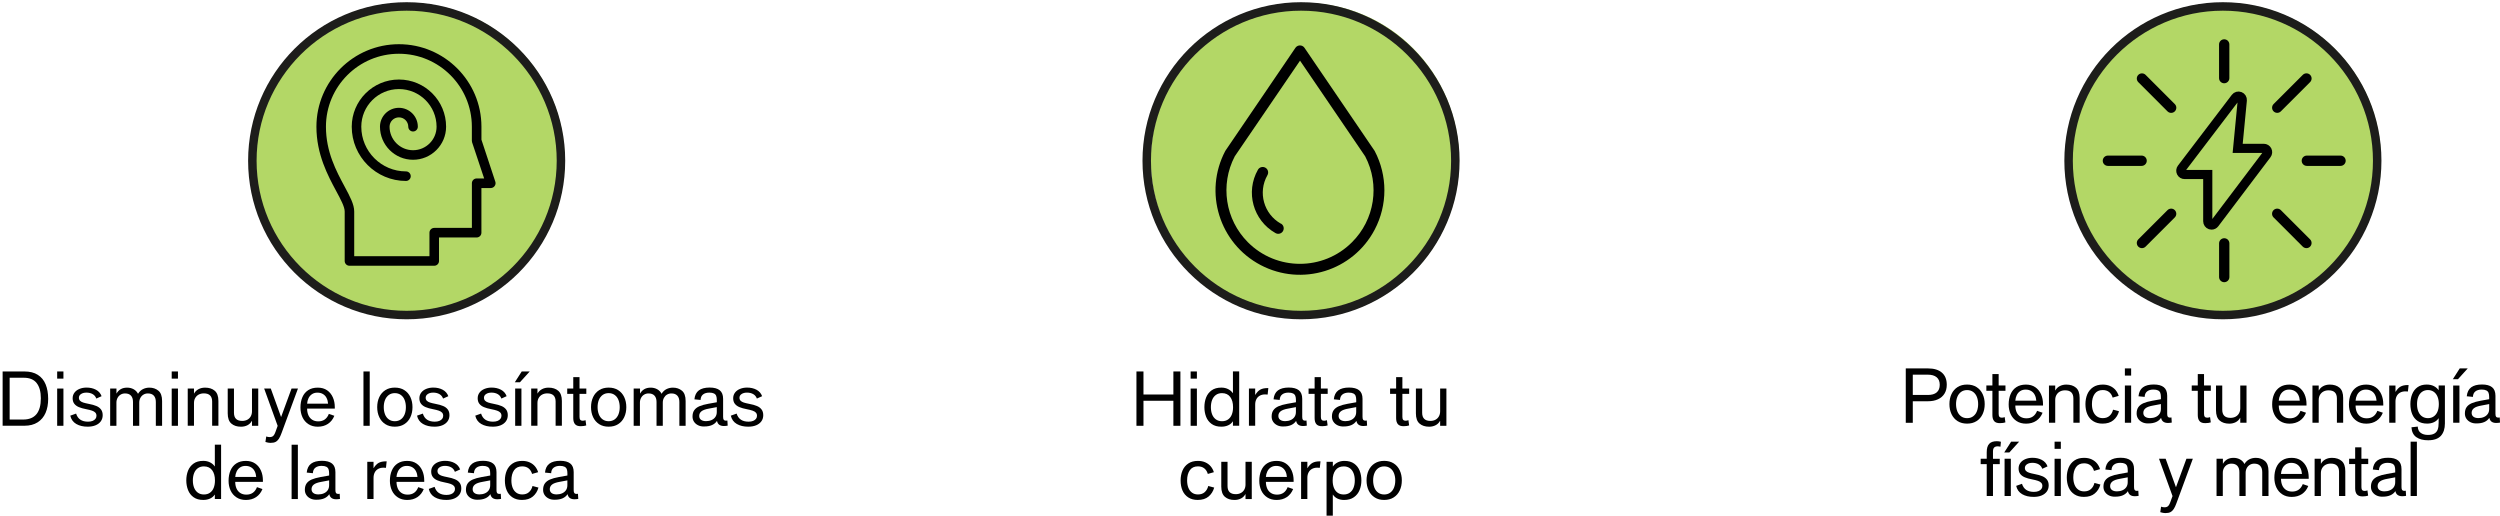 <svg width="819" height="169" viewBox="0 0 819 169" fill="none" xmlns="http://www.w3.org/2000/svg">
<g opacity="0.6">
<path d="M133.5 104C161.943 104 185 80.943 185 52.5C185 24.057 161.943 1 133.5 1C105.057 1 82 24.057 82 52.5C82 80.943 105.057 104 133.5 104Z" fill="#80BC00"/>
<path d="M427.5 104C455.39 104 478 80.943 478 52.5C478 24.057 455.39 1 427.5 1C399.61 1 377 24.057 377 52.5C377 80.943 399.61 104 427.5 104Z" fill="#80BC00"/>
<path d="M728.5 104C756.943 104 780 80.943 780 52.5C780 24.057 756.943 1 728.5 1C700.057 1 677 24.057 677 52.5C677 80.943 700.057 104 728.5 104Z" fill="#80BC00"/>
</g>
<path d="M0.85 121.69H8C9.77 121.69 11.23 122.06 12.39 122.8C13.55 123.54 14.4 124.58 14.95 125.92C15.5 127.26 15.78 128.85 15.78 130.68C15.78 132.41 15.5 133.94 14.93 135.25C14.36 136.57 13.5 137.6 12.33 138.35C11.16 139.1 9.72 139.47 8.01 139.47H0.86V121.69H0.85ZM7.6 137.44C11.45 137.44 13.38 135.12 13.38 130.47C13.38 128.34 12.93 126.68 12.02 125.51C11.11 124.33 9.71 123.75 7.81 123.75H3.16V137.45H7.6V137.44Z" fill="black"/>
<path d="M18.73 121.69H20.78V124.04H18.73V121.69ZM18.73 127.29H20.78V139.49H18.73V127.29Z" fill="black"/>
<path d="M24.98 138.89C23.95 138.29 23.3 137.38 23.03 136.17L24.93 135.49C25.21 136.39 25.68 137.06 26.33 137.49C26.98 137.92 27.81 138.14 28.83 138.14C29.41 138.14 29.91 138.06 30.33 137.89C30.75 137.72 31.06 137.49 31.28 137.2C31.5 136.91 31.6 136.58 31.6 136.21C31.6 135.79 31.48 135.45 31.24 135.18C31 134.91 30.64 134.7 30.16 134.53C29.69 134.36 29.05 134.21 28.25 134.05C27.28 133.87 26.48 133.64 25.84 133.37C25.2 133.1 24.7 132.74 24.34 132.27C23.98 131.8 23.8 131.2 23.8 130.47C23.8 129.77 24 129.15 24.4 128.62C24.8 128.09 25.35 127.68 26.04 127.4C26.73 127.12 27.5 126.97 28.35 126.97C29.52 126.97 30.55 127.21 31.44 127.68C32.33 128.16 32.94 128.86 33.28 129.79L31.55 130.57C31.33 129.94 30.94 129.45 30.37 129.12C29.8 128.79 29.12 128.62 28.32 128.62C27.6 128.62 27.01 128.77 26.55 129.08C26.08 129.39 25.85 129.79 25.85 130.29C25.85 130.69 25.97 131.02 26.21 131.27C26.45 131.52 26.8 131.72 27.26 131.87C27.72 132.02 28.34 132.17 29.12 132.32C30.1 132.5 30.92 132.73 31.57 133.01C32.22 133.28 32.73 133.66 33.09 134.15C33.46 134.63 33.64 135.26 33.64 136.03C33.64 136.8 33.43 137.46 33.02 138.03C32.6 138.6 32.03 139.03 31.29 139.33C30.56 139.63 29.71 139.78 28.74 139.78C27.27 139.79 26.01 139.49 24.98 138.89Z" fill="black"/>
<path d="M36.1 127.29H38.15V128.89H38.2C38.53 128.29 38.99 127.82 39.56 127.49C40.13 127.16 40.83 126.99 41.65 126.99C42.42 126.99 43.12 127.16 43.75 127.5C44.38 127.84 44.87 128.34 45.2 128.99H45.23C45.65 128.31 46.18 127.8 46.82 127.48C47.46 127.16 48.17 126.99 48.93 126.99C50.1 126.99 51.08 127.32 51.89 127.99C52.7 128.66 53.1 129.78 53.1 131.37V139.49H51.05V131.69C51.05 130.77 50.82 130.08 50.38 129.6C49.93 129.12 49.29 128.89 48.45 128.89C47.92 128.89 47.44 129.01 47.01 129.27C46.59 129.52 46.25 129.87 46 130.33C45.75 130.79 45.62 131.31 45.62 131.89V139.49H43.57V131.69C43.57 130.77 43.35 130.08 42.9 129.6C42.45 129.12 41.81 128.89 40.97 128.89C40.44 128.89 39.96 129.01 39.53 129.27C39.1 129.53 38.77 129.87 38.52 130.33C38.27 130.79 38.14 131.31 38.14 131.89V139.49H36.09V127.29H36.1Z" fill="black"/>
<path d="M56.25 121.69H58.3V124.04H56.25V121.69ZM56.25 127.29H58.3V139.49H56.25V127.29Z" fill="black"/>
<path d="M61.5 127.29H63.55V128.89H63.6C63.93 128.29 64.41 127.82 65.04 127.49C65.66 127.16 66.38 126.99 67.18 126.99C68.5 126.99 69.56 127.33 70.35 128.01C71.15 128.69 71.55 129.81 71.55 131.36V139.48H69.5V131.55C69.5 129.77 68.59 128.87 66.78 128.87C66.15 128.87 65.59 129 65.1 129.26C64.62 129.52 64.24 129.89 63.96 130.37C63.68 130.85 63.55 131.41 63.55 132.05V139.48H61.5V127.29Z" fill="black"/>
<path d="M75.79 138.76C75 138.08 74.6 136.96 74.6 135.41V127.29H76.65V135.22C76.65 137 77.55 137.89 79.35 137.89C79.98 137.89 80.54 137.76 81.03 137.5C81.51 137.24 81.89 136.87 82.15 136.39C82.42 135.91 82.55 135.35 82.55 134.72V127.29H84.6V139.49H82.55V137.89H82.5C82.17 138.51 81.69 138.98 81.08 139.3C80.46 139.62 79.75 139.79 78.96 139.79C77.63 139.79 76.58 139.45 75.79 138.76Z" fill="black"/>
<path d="M87.8 145C87.48 144.94 87.2 144.87 86.95 144.79L87.22 142.99C87.59 143.12 87.96 143.19 88.34 143.19C88.66 143.19 88.92 143.14 89.14 143.05C89.36 142.96 89.55 142.79 89.73 142.55C89.9 142.31 90.08 141.96 90.24 141.51L90.96 139.51L86.54 127.29H88.71L92.06 136.56H92.11L95.51 127.29H97.61L92.26 141.81C91.96 142.64 91.66 143.29 91.35 143.76C91.04 144.23 90.68 144.56 90.27 144.77C89.86 144.98 89.34 145.08 88.71 145.08C88.43 145.09 88.12 145.06 87.8 145Z" fill="black"/>
<path d="M101.04 138.95C100.18 138.39 99.53 137.64 99.09 136.69C98.65 135.74 98.43 134.68 98.43 133.51C98.43 132.23 98.64 131.09 99.07 130.11C99.49 129.13 100.13 128.36 100.98 127.81C101.83 127.26 102.87 126.99 104.1 126.99C105.3 126.99 106.32 127.28 107.15 127.85C107.98 128.42 108.61 129.2 109.04 130.17C109.47 131.14 109.68 132.22 109.68 133.38V133.86H100.61C100.61 134.66 100.75 135.38 101.02 136.01C101.3 136.64 101.71 137.14 102.26 137.5C102.81 137.86 103.48 138.04 104.26 138.04C105.94 138.04 107.1 137.22 107.73 135.59L109.53 136.21C109.08 137.34 108.39 138.22 107.45 138.85C106.52 139.47 105.4 139.79 104.1 139.79C102.92 139.79 101.9 139.51 101.04 138.95ZM107.48 132.26C107.43 131.56 107.27 130.94 106.99 130.38C106.72 129.83 106.32 129.4 105.8 129.09C105.28 128.78 104.68 128.63 103.98 128.63C103.3 128.63 102.71 128.79 102.22 129.12C101.73 129.44 101.35 129.88 101.08 130.43C100.81 130.98 100.66 131.59 100.61 132.25H107.48V132.26Z" fill="black"/>
<path d="M119.07 121.69H121.12V139.49H119.07V121.69Z" fill="black"/>
<path d="M126.25 138.96C125.38 138.41 124.72 137.65 124.26 136.68C123.8 135.71 123.57 134.61 123.57 133.38C123.57 132.15 123.8 131.05 124.26 130.08C124.72 129.11 125.38 128.35 126.25 127.8C127.12 127.25 128.15 126.98 129.35 126.98C130.55 126.98 131.58 127.25 132.45 127.8C133.32 128.35 133.98 129.11 134.44 130.08C134.9 131.05 135.13 132.15 135.13 133.38C135.13 134.61 134.9 135.71 134.44 136.68C133.98 137.65 133.32 138.41 132.45 138.96C131.58 139.51 130.55 139.78 129.35 139.78C128.15 139.79 127.12 139.51 126.25 138.96ZM131.32 137.39C131.87 136.99 132.28 136.44 132.56 135.74C132.84 135.04 132.97 134.26 132.97 133.39C132.97 132.52 132.83 131.74 132.56 131.04C132.29 130.34 131.87 129.79 131.32 129.39C130.77 128.99 130.11 128.79 129.34 128.79C128.57 128.79 127.92 128.99 127.37 129.39C126.82 129.79 126.41 130.34 126.13 131.04C125.85 131.74 125.72 132.52 125.72 133.39C125.72 134.26 125.86 135.04 126.13 135.74C126.4 136.44 126.82 136.99 127.37 137.39C127.92 137.79 128.58 137.99 129.34 137.99C130.1 137.99 130.77 137.79 131.32 137.39Z" fill="black"/>
<path d="M138.57 138.89C137.54 138.29 136.89 137.38 136.62 136.17L138.52 135.49C138.8 136.39 139.27 137.06 139.92 137.49C140.57 137.92 141.4 138.14 142.42 138.14C143 138.14 143.5 138.06 143.92 137.89C144.34 137.72 144.65 137.49 144.87 137.2C145.09 136.91 145.19 136.58 145.19 136.21C145.19 135.79 145.07 135.45 144.83 135.18C144.59 134.91 144.23 134.7 143.75 134.53C143.27 134.36 142.64 134.21 141.84 134.05C140.87 133.87 140.07 133.64 139.43 133.37C138.79 133.1 138.29 132.74 137.93 132.27C137.57 131.8 137.39 131.2 137.39 130.47C137.39 129.77 137.59 129.15 137.99 128.62C138.39 128.09 138.94 127.68 139.63 127.4C140.32 127.12 141.09 126.97 141.94 126.97C143.11 126.97 144.14 127.21 145.03 127.68C145.92 128.16 146.53 128.86 146.87 129.79L145.15 130.57C144.93 129.94 144.54 129.45 143.97 129.12C143.4 128.79 142.72 128.62 141.92 128.62C141.2 128.62 140.61 128.77 140.15 129.08C139.68 129.39 139.45 129.79 139.45 130.29C139.45 130.69 139.57 131.02 139.81 131.27C140.05 131.52 140.4 131.72 140.86 131.87C141.32 132.02 141.94 132.17 142.72 132.32C143.7 132.5 144.52 132.73 145.17 133.01C145.82 133.28 146.33 133.66 146.69 134.15C147.06 134.63 147.24 135.26 147.24 136.03C147.24 136.8 147.03 137.46 146.62 138.03C146.2 138.6 145.63 139.03 144.9 139.33C144.17 139.63 143.32 139.78 142.35 139.78C140.87 139.79 139.61 139.49 138.57 138.89Z" fill="black"/>
<path d="M157.65 138.89C156.62 138.29 155.97 137.38 155.7 136.17L157.6 135.49C157.88 136.39 158.35 137.06 159 137.49C159.65 137.92 160.48 138.14 161.5 138.14C162.08 138.14 162.58 138.06 163 137.89C163.42 137.72 163.73 137.49 163.95 137.2C164.17 136.91 164.28 136.58 164.28 136.21C164.28 135.79 164.16 135.45 163.92 135.18C163.68 134.91 163.32 134.7 162.85 134.53C162.37 134.36 161.74 134.21 160.94 134.05C159.97 133.87 159.17 133.64 158.53 133.37C157.89 133.1 157.39 132.74 157.03 132.27C156.67 131.8 156.49 131.2 156.49 130.47C156.49 129.77 156.69 129.15 157.09 128.62C157.49 128.09 158.04 127.68 158.73 127.4C159.42 127.12 160.19 126.97 161.04 126.97C162.21 126.97 163.24 127.21 164.13 127.68C165.02 128.16 165.63 128.86 165.97 129.79L164.25 130.57C164.03 129.94 163.64 129.45 163.07 129.12C162.5 128.79 161.82 128.62 161.02 128.62C160.3 128.62 159.71 128.77 159.25 129.08C158.78 129.39 158.55 129.79 158.55 130.29C158.55 130.69 158.67 131.02 158.91 131.27C159.15 131.52 159.5 131.72 159.96 131.87C160.42 132.02 161.04 132.17 161.82 132.32C162.8 132.5 163.62 132.73 164.27 133.01C164.92 133.28 165.43 133.66 165.8 134.15C166.17 134.63 166.35 135.26 166.35 136.03C166.35 136.8 166.14 137.46 165.73 138.03C165.31 138.6 164.74 139.03 164.01 139.33C163.28 139.63 162.43 139.78 161.46 139.78C159.94 139.79 158.68 139.49 157.65 138.89Z" fill="black"/>
<path d="M170.92 121.69H173.54L170.34 125.22H168.66L170.92 121.69ZM168.77 127.29H170.82V139.49H168.77V127.29Z" fill="black"/>
<path d="M174.02 127.29H176.07V128.89H176.12C176.45 128.29 176.93 127.82 177.56 127.49C178.18 127.16 178.9 126.99 179.7 126.99C181.02 126.99 182.08 127.33 182.87 128.01C183.67 128.69 184.07 129.81 184.07 131.36V139.48H182.02V131.55C182.02 129.77 181.11 128.87 179.3 128.87C178.67 128.87 178.11 129 177.62 129.26C177.14 129.52 176.76 129.89 176.48 130.37C176.2 130.85 176.07 131.41 176.07 132.05V139.48H174.02V127.29Z" fill="black"/>
<path d="M188.39 138.97C188 138.53 187.8 137.87 187.8 136.98V129.03H185.82V127.28H187.8V123.55H189.85V127.28H192.08V129.03H189.85V136.58C189.85 137.01 189.93 137.33 190.1 137.53C190.27 137.73 190.53 137.83 190.87 137.83C191.2 137.83 191.52 137.77 191.82 137.65L192.05 139.37C191.85 139.44 191.59 139.49 191.27 139.55C190.95 139.6 190.63 139.62 190.3 139.62C189.42 139.64 188.78 139.42 188.39 138.97Z" fill="black"/>
<path d="M196.3 138.96C195.43 138.41 194.77 137.65 194.31 136.68C193.85 135.71 193.62 134.61 193.62 133.38C193.62 132.15 193.85 131.05 194.31 130.08C194.77 129.11 195.43 128.35 196.3 127.8C197.17 127.25 198.2 126.98 199.4 126.98C200.6 126.98 201.63 127.25 202.5 127.8C203.37 128.35 204.03 129.11 204.49 130.08C204.95 131.05 205.18 132.15 205.18 133.38C205.18 134.61 204.95 135.71 204.49 136.68C204.03 137.65 203.37 138.41 202.5 138.96C201.63 139.51 200.6 139.78 199.4 139.78C198.2 139.79 197.17 139.51 196.3 138.96ZM201.37 137.39C201.92 136.99 202.33 136.44 202.61 135.74C202.89 135.04 203.02 134.26 203.02 133.39C203.02 132.52 202.88 131.74 202.61 131.04C202.34 130.34 201.92 129.79 201.37 129.39C200.82 128.99 200.16 128.79 199.39 128.79C198.62 128.79 197.97 128.99 197.42 129.39C196.87 129.79 196.46 130.34 196.18 131.04C195.9 131.74 195.77 132.52 195.77 133.39C195.77 134.26 195.91 135.04 196.18 135.74C196.45 136.44 196.87 136.99 197.42 137.39C197.97 137.79 198.63 137.99 199.39 137.99C200.15 137.99 200.82 137.79 201.37 137.39Z" fill="black"/>
<path d="M207.62 127.29H209.67V128.89H209.72C210.05 128.29 210.51 127.82 211.08 127.49C211.66 127.16 212.35 126.99 213.17 126.99C213.94 126.99 214.64 127.16 215.27 127.5C215.9 127.84 216.39 128.34 216.72 128.99H216.74C217.16 128.31 217.69 127.8 218.33 127.48C218.97 127.16 219.68 126.99 220.44 126.99C221.61 126.99 222.59 127.32 223.4 127.99C224.21 128.66 224.61 129.78 224.61 131.37V139.49H222.56V131.69C222.56 130.77 222.33 130.08 221.88 129.6C221.43 129.12 220.79 128.89 219.96 128.89C219.43 128.89 218.95 129.01 218.52 129.27C218.09 129.52 217.76 129.87 217.51 130.33C217.26 130.79 217.13 131.31 217.13 131.89V139.49H215.08V131.69C215.08 130.77 214.85 130.08 214.4 129.6C213.95 129.12 213.31 128.89 212.47 128.89C211.94 128.89 211.46 129.01 211.03 129.27C210.61 129.52 210.27 129.87 210.02 130.33C209.77 130.79 209.64 131.31 209.64 131.89V139.49H207.59V127.29H207.62Z" fill="black"/>
<path d="M228.69 139.31C228.12 139.03 227.67 138.64 227.35 138.15C227.03 137.66 226.87 137.1 226.87 136.46C226.87 135.61 227.06 134.91 227.45 134.37C227.83 133.83 228.4 133.4 229.14 133.08C229.88 132.76 230.84 132.5 232.03 132.28L234.83 131.78V131.05C234.83 130.5 234.76 130.05 234.63 129.7C234.5 129.35 234.25 129.08 233.89 128.9C233.53 128.72 233.03 128.62 232.38 128.62C231.51 128.62 230.83 128.82 230.32 129.22C229.81 129.62 229.54 130.22 229.51 131.02L227.49 130.82C227.62 129.49 228.11 128.51 228.94 127.89C229.77 127.27 230.96 126.96 232.49 126.96C233.94 126.96 235.04 127.26 235.78 127.85C236.52 128.44 236.89 129.38 236.89 130.66V136.56C236.89 137.03 236.96 137.35 237.1 137.53C237.24 137.71 237.47 137.81 237.79 137.81C237.92 137.81 238.09 137.79 238.29 137.76L238.39 139.44C237.97 139.52 237.55 139.56 237.12 139.56C236.5 139.56 236.01 139.42 235.63 139.15C235.25 138.88 235.01 138.46 234.89 137.91H234.87C234.07 139.11 232.69 139.71 230.75 139.71C229.94 139.74 229.26 139.6 228.69 139.31ZM233.1 137.61C233.63 137.38 234.05 137.04 234.36 136.59C234.67 136.14 234.82 135.59 234.82 134.94V133.37L232.29 133.85C231.12 134.05 230.29 134.35 229.8 134.74C229.31 135.13 229.06 135.64 229.06 136.25C229.06 136.8 229.26 137.23 229.65 137.52C230.04 137.82 230.6 137.97 231.31 137.97C231.97 137.96 232.56 137.85 233.1 137.61Z" fill="black"/>
<path d="M241.37 138.89C240.34 138.29 239.69 137.38 239.42 136.17L241.32 135.49C241.6 136.39 242.07 137.06 242.72 137.49C243.37 137.92 244.2 138.14 245.22 138.14C245.8 138.14 246.3 138.06 246.72 137.89C247.14 137.72 247.45 137.49 247.67 137.2C247.89 136.91 247.99 136.58 247.99 136.21C247.99 135.79 247.87 135.45 247.63 135.18C247.39 134.91 247.03 134.7 246.55 134.53C246.07 134.36 245.44 134.21 244.64 134.05C243.67 133.87 242.87 133.64 242.23 133.37C241.59 133.1 241.09 132.74 240.73 132.27C240.37 131.8 240.19 131.2 240.19 130.47C240.19 129.77 240.39 129.15 240.79 128.62C241.19 128.09 241.74 127.68 242.43 127.4C243.12 127.12 243.89 126.97 244.74 126.97C245.91 126.97 246.94 127.21 247.83 127.68C248.72 128.16 249.33 128.86 249.67 129.79L247.95 130.57C247.73 129.94 247.34 129.45 246.77 129.12C246.2 128.79 245.52 128.62 244.72 128.62C244 128.62 243.41 128.77 242.95 129.08C242.48 129.39 242.25 129.79 242.25 130.29C242.25 130.69 242.37 131.02 242.61 131.27C242.85 131.52 243.2 131.72 243.66 131.87C244.12 132.02 244.74 132.17 245.52 132.32C246.5 132.5 247.32 132.73 247.97 133.01C248.62 133.28 249.13 133.66 249.49 134.15C249.86 134.63 250.04 135.26 250.04 136.03C250.04 136.8 249.83 137.46 249.42 138.03C249 138.6 248.43 139.03 247.7 139.33C246.97 139.63 246.12 139.78 245.15 139.78C243.67 139.79 242.41 139.49 241.37 138.89Z" fill="black"/>
<path d="M63.43 162.9C62.6 162.31 61.99 161.53 61.61 160.56C61.23 159.59 61.03 158.54 61.03 157.38C61.03 156.23 61.22 155.18 61.59 154.22C61.97 153.26 62.57 152.48 63.39 151.88C64.21 151.28 65.28 150.98 66.58 150.98C67.43 150.98 68.18 151.15 68.84 151.49C69.5 151.83 69.99 152.26 70.33 152.78H70.38V145.68H72.43V163.48H70.38V162.05H70.33C69.98 162.6 69.48 163.03 68.82 163.33C68.16 163.63 67.42 163.78 66.61 163.78C65.32 163.79 64.26 163.49 63.43 162.9ZM68.81 161.4C69.35 161.01 69.76 160.47 70.02 159.78C70.29 159.09 70.42 158.29 70.42 157.39C70.42 155.99 70.11 154.87 69.5 154.04C68.88 153.21 67.98 152.79 66.8 152.79C66.02 152.79 65.35 152.99 64.8 153.39C64.25 153.79 63.84 154.34 63.58 155.03C63.31 155.72 63.18 156.51 63.18 157.39C63.18 158.27 63.31 159.06 63.58 159.75C63.85 160.44 64.26 160.99 64.8 161.39C65.35 161.79 66.02 161.99 66.8 161.99C67.6 161.99 68.27 161.79 68.81 161.4Z" fill="black"/>
<path d="M77.49 162.95C76.63 162.39 75.98 161.64 75.54 160.69C75.1 159.74 74.88 158.68 74.88 157.51C74.88 156.23 75.09 155.09 75.52 154.11C75.94 153.13 76.58 152.36 77.43 151.81C78.28 151.26 79.32 150.99 80.55 150.99C81.75 150.99 82.77 151.28 83.6 151.85C84.43 152.42 85.06 153.2 85.49 154.17C85.92 155.14 86.13 156.22 86.13 157.38V157.86H77.06C77.06 158.66 77.2 159.38 77.47 160.01C77.75 160.64 78.16 161.14 78.71 161.5C79.26 161.86 79.93 162.04 80.71 162.04C82.39 162.04 83.55 161.22 84.18 159.59L85.98 160.21C85.53 161.34 84.84 162.22 83.9 162.85C82.97 163.47 81.85 163.79 80.55 163.79C79.37 163.79 78.35 163.51 77.49 162.95ZM83.93 156.26C83.88 155.56 83.72 154.94 83.44 154.38C83.17 153.83 82.77 153.4 82.25 153.09C81.73 152.78 81.13 152.63 80.43 152.63C79.75 152.63 79.16 152.79 78.67 153.12C78.18 153.44 77.8 153.88 77.53 154.43C77.26 154.98 77.11 155.59 77.06 156.25H83.93V156.26Z" fill="black"/>
<path d="M95.53 145.69H97.58V163.49H95.53V145.69Z" fill="black"/>
<path d="M101.69 163.31C101.11 163.03 100.67 162.64 100.35 162.15C100.03 161.66 99.87 161.1 99.87 160.46C99.87 159.61 100.06 158.91 100.44 158.37C100.82 157.83 101.39 157.4 102.13 157.08C102.87 156.76 103.83 156.5 105.02 156.28L107.82 155.78V155.05C107.82 154.5 107.75 154.05 107.62 153.7C107.49 153.35 107.24 153.08 106.88 152.9C106.52 152.72 106.02 152.62 105.37 152.62C104.5 152.62 103.82 152.82 103.31 153.22C102.8 153.62 102.53 154.22 102.5 155.02L100.48 154.82C100.61 153.49 101.1 152.51 101.93 151.89C102.76 151.27 103.95 150.96 105.48 150.96C106.93 150.96 108.03 151.26 108.77 151.85C109.51 152.44 109.88 153.38 109.88 154.66V160.56C109.88 161.03 109.95 161.35 110.09 161.53C110.23 161.71 110.46 161.81 110.78 161.81C110.91 161.81 111.08 161.79 111.28 161.76L111.38 163.44C110.96 163.52 110.54 163.56 110.11 163.56C109.49 163.56 109 163.42 108.62 163.15C108.24 162.88 108 162.46 107.88 161.91H107.86C107.06 163.11 105.68 163.71 103.74 163.71C102.94 163.74 102.26 163.6 101.69 163.31ZM106.1 161.61C106.63 161.38 107.05 161.04 107.36 160.59C107.67 160.14 107.82 159.59 107.82 158.94V157.37L105.29 157.85C104.12 158.05 103.29 158.35 102.8 158.74C102.31 159.13 102.06 159.64 102.06 160.25C102.06 160.8 102.26 161.23 102.65 161.52C103.04 161.82 103.6 161.97 104.31 161.97C104.98 161.96 105.57 161.85 106.1 161.61Z" fill="black"/>
<path d="M120.32 151.29H122.37V153.34H122.42C122.89 152.56 123.42 151.99 124.03 151.65C124.64 151.31 125.42 151.14 126.37 151.14H126.67L126.44 153.26C126.21 153.23 125.93 153.21 125.62 153.21C124.95 153.21 124.37 153.35 123.88 153.62C123.39 153.9 123.01 154.28 122.76 154.78C122.51 155.28 122.37 155.86 122.37 156.53V163.48H120.32V151.29Z" fill="black"/>
<path d="M130.34 162.95C129.48 162.39 128.83 161.64 128.39 160.69C127.95 159.74 127.73 158.68 127.73 157.51C127.73 156.23 127.94 155.09 128.37 154.11C128.8 153.13 129.43 152.36 130.28 151.81C131.13 151.26 132.17 150.99 133.4 150.99C134.6 150.99 135.62 151.28 136.45 151.85C137.28 152.42 137.91 153.2 138.34 154.17C138.77 155.15 138.98 156.22 138.98 157.38V157.86H129.9C129.9 158.66 130.04 159.38 130.31 160.01C130.58 160.64 131 161.14 131.55 161.5C132.1 161.86 132.77 162.04 133.55 162.04C135.23 162.04 136.39 161.22 137.02 159.59L138.82 160.21C138.37 161.34 137.68 162.22 136.75 162.85C135.82 163.47 134.7 163.79 133.4 163.79C132.22 163.79 131.2 163.51 130.34 162.95ZM136.77 156.26C136.72 155.56 136.56 154.94 136.28 154.38C136 153.83 135.61 153.4 135.09 153.09C134.57 152.78 133.97 152.63 133.26 152.63C132.58 152.63 131.99 152.79 131.5 153.12C131.01 153.44 130.63 153.88 130.36 154.43C130.09 154.98 129.93 155.59 129.88 156.25H136.77V156.26Z" fill="black"/>
<path d="M142.42 162.89C141.39 162.29 140.74 161.38 140.47 160.17L142.37 159.49C142.65 160.39 143.12 161.06 143.77 161.49C144.42 161.92 145.25 162.14 146.27 162.14C146.85 162.14 147.35 162.06 147.77 161.89C148.19 161.72 148.5 161.49 148.72 161.2C148.94 160.91 149.05 160.58 149.05 160.21C149.05 159.79 148.93 159.45 148.69 159.18C148.45 158.91 148.09 158.7 147.62 158.53C147.14 158.36 146.51 158.21 145.71 158.05C144.74 157.87 143.94 157.64 143.3 157.37C142.66 157.1 142.16 156.74 141.8 156.27C141.44 155.8 141.26 155.2 141.26 154.47C141.26 153.77 141.46 153.15 141.86 152.62C142.26 152.09 142.81 151.68 143.5 151.4C144.19 151.12 144.96 150.97 145.81 150.97C146.98 150.97 148.01 151.21 148.9 151.68C149.79 152.16 150.4 152.86 150.74 153.79L149.02 154.57C148.8 153.94 148.41 153.45 147.84 153.12C147.27 152.79 146.59 152.62 145.79 152.62C145.07 152.62 144.48 152.77 144.02 153.08C143.55 153.39 143.32 153.79 143.32 154.29C143.32 154.69 143.44 155.02 143.68 155.27C143.92 155.52 144.27 155.72 144.73 155.87C145.19 156.02 145.81 156.17 146.59 156.32C147.57 156.5 148.39 156.73 149.04 157.01C149.69 157.28 150.2 157.66 150.57 158.15C150.94 158.63 151.12 159.26 151.12 160.03C151.12 160.8 150.91 161.46 150.5 162.03C150.08 162.6 149.51 163.03 148.78 163.33C148.05 163.63 147.2 163.78 146.23 163.78C144.72 163.79 143.46 163.49 142.42 162.89Z" fill="black"/>
<path d="M154.46 163.31C153.89 163.03 153.44 162.64 153.12 162.15C152.8 161.66 152.64 161.1 152.64 160.46C152.64 159.61 152.83 158.91 153.21 158.37C153.59 157.83 154.16 157.4 154.9 157.08C155.64 156.76 156.6 156.5 157.79 156.28L160.59 155.78V155.05C160.59 154.5 160.52 154.05 160.39 153.7C160.26 153.35 160.01 153.08 159.65 152.9C159.29 152.72 158.79 152.62 158.14 152.62C157.27 152.62 156.59 152.82 156.08 153.22C155.57 153.62 155.3 154.22 155.27 155.02L153.25 154.82C153.38 153.49 153.87 152.51 154.7 151.89C155.53 151.27 156.72 150.96 158.25 150.96C159.7 150.96 160.8 151.26 161.54 151.85C162.28 152.44 162.65 153.38 162.65 154.66V160.56C162.65 161.03 162.72 161.35 162.86 161.53C163 161.71 163.23 161.81 163.55 161.81C163.68 161.81 163.85 161.79 164.05 161.76L164.15 163.44C163.73 163.52 163.31 163.56 162.88 163.56C162.26 163.56 161.77 163.42 161.39 163.15C161.01 162.88 160.77 162.46 160.65 161.91H160.63C159.83 163.11 158.45 163.71 156.51 163.71C155.72 163.74 155.04 163.6 154.46 163.31ZM158.87 161.61C159.4 161.38 159.82 161.04 160.13 160.59C160.44 160.14 160.59 159.59 160.59 158.94V157.37L158.07 157.85C156.9 158.05 156.07 158.35 155.58 158.74C155.09 159.13 154.84 159.64 154.84 160.25C154.84 160.8 155.04 161.23 155.43 161.52C155.82 161.82 156.38 161.97 157.09 161.97C157.75 161.96 158.34 161.85 158.87 161.61Z" fill="black"/>
<path d="M167.92 162.96C167.07 162.41 166.44 161.66 166.02 160.7C165.6 159.74 165.4 158.64 165.4 157.39C165.4 156.19 165.61 155.11 166.02 154.14C166.44 153.17 167.07 152.41 167.92 151.84C168.77 151.27 169.82 150.99 171.07 150.99C172 150.99 172.82 151.15 173.53 151.48C174.24 151.8 174.82 152.25 175.28 152.8C175.74 153.36 176.08 153.99 176.29 154.69L174.31 155.26C174.08 154.46 173.69 153.85 173.14 153.42C172.59 152.99 171.9 152.78 171.06 152.78C169.89 152.78 169.01 153.2 168.42 154.04C167.83 154.88 167.53 155.99 167.53 157.38C167.53 158.28 167.66 159.08 167.93 159.77C168.2 160.46 168.6 161 169.13 161.39C169.66 161.78 170.31 161.98 171.08 161.98C172 161.98 172.74 161.73 173.3 161.22C173.87 160.71 174.25 160.04 174.45 159.21L176.4 159.73C176.07 160.93 175.45 161.91 174.56 162.66C173.67 163.41 172.49 163.78 171.02 163.78C169.82 163.79 168.77 163.51 167.92 162.96Z" fill="black"/>
<path d="M179.74 163.31C179.17 163.03 178.72 162.64 178.4 162.15C178.08 161.66 177.92 161.1 177.92 160.46C177.92 159.61 178.11 158.91 178.5 158.37C178.88 157.83 179.45 157.4 180.19 157.08C180.93 156.76 181.89 156.5 183.08 156.28L185.88 155.78V155.05C185.88 154.5 185.81 154.05 185.68 153.7C185.55 153.35 185.3 153.08 184.94 152.9C184.58 152.72 184.08 152.62 183.43 152.62C182.56 152.62 181.88 152.82 181.37 153.22C180.86 153.62 180.59 154.22 180.56 155.02L178.54 154.82C178.67 153.49 179.16 152.51 179.99 151.89C180.82 151.27 182.01 150.96 183.54 150.96C184.99 150.96 186.09 151.26 186.83 151.85C187.57 152.44 187.94 153.38 187.94 154.66V160.56C187.94 161.03 188.01 161.35 188.15 161.53C188.29 161.71 188.52 161.81 188.84 161.81C188.97 161.81 189.14 161.79 189.34 161.76L189.44 163.44C189.02 163.52 188.6 163.56 188.17 163.56C187.55 163.56 187.06 163.42 186.68 163.15C186.3 162.88 186.06 162.46 185.94 161.91H185.92C185.12 163.11 183.74 163.71 181.8 163.71C180.99 163.74 180.31 163.6 179.74 163.31ZM184.15 161.61C184.68 161.38 185.1 161.04 185.41 160.59C185.72 160.14 185.87 159.59 185.87 158.94V157.37L183.34 157.85C182.17 158.05 181.34 158.35 180.85 158.74C180.36 159.13 180.11 159.64 180.11 160.25C180.11 160.8 180.31 161.23 180.7 161.52C181.09 161.82 181.65 161.97 182.36 161.97C183.02 161.96 183.62 161.85 184.15 161.61Z" fill="black"/>
<path d="M372.3 121.69H374.6V129.24H384.4V121.69H386.7V139.49H384.4V131.29H374.6V139.49H372.3V121.69Z" fill="black"/>
<path d="M390.05 121.69H392.1V124.04H390.05V121.69ZM390.05 127.29H392.1V139.49H390.05V127.29Z" fill="black"/>
<path d="M396.95 138.9C396.12 138.31 395.51 137.53 395.13 136.56C394.75 135.59 394.56 134.54 394.56 133.38C394.56 132.23 394.75 131.18 395.12 130.22C395.5 129.26 396.09 128.48 396.92 127.88C397.75 127.28 398.81 126.98 400.11 126.98C400.96 126.98 401.71 127.15 402.37 127.49C403.03 127.83 403.52 128.26 403.86 128.78H403.91V121.68H405.96V139.48H403.91V138.05H403.86C403.51 138.6 403.01 139.03 402.35 139.33C401.69 139.63 400.95 139.78 400.14 139.78C398.84 139.79 397.78 139.49 396.95 138.9ZM402.34 137.4C402.88 137.01 403.29 136.47 403.55 135.78C403.82 135.09 403.95 134.29 403.95 133.39C403.95 131.99 403.64 130.87 403.02 130.04C402.4 129.21 401.5 128.79 400.32 128.79C399.54 128.79 398.87 128.99 398.32 129.39C397.77 129.79 397.36 130.34 397.09 131.03C396.82 131.72 396.69 132.51 396.69 133.39C396.69 134.27 396.82 135.06 397.09 135.75C397.36 136.44 397.77 136.99 398.32 137.39C398.87 137.79 399.54 137.99 400.32 137.99C401.13 137.99 401.8 137.79 402.34 137.4Z" fill="black"/>
<path d="M409.15 127.29H411.2V129.34H411.25C411.72 128.56 412.25 127.99 412.86 127.65C413.47 127.31 414.25 127.14 415.2 127.14H415.5L415.28 129.26C415.05 129.23 414.77 129.21 414.45 129.21C413.78 129.21 413.2 129.35 412.71 129.62C412.22 129.9 411.84 130.28 411.59 130.78C411.33 131.28 411.2 131.86 411.2 132.53V139.48H409.15V127.29Z" fill="black"/>
<path d="M418.41 139.31C417.84 139.03 417.39 138.64 417.07 138.15C416.75 137.66 416.59 137.1 416.59 136.46C416.59 135.61 416.78 134.91 417.17 134.37C417.55 133.83 418.12 133.4 418.86 133.08C419.6 132.76 420.56 132.5 421.75 132.28L424.55 131.78V131.05C424.55 130.5 424.48 130.05 424.35 129.7C424.22 129.35 423.97 129.08 423.61 128.9C423.25 128.72 422.75 128.62 422.1 128.62C421.23 128.62 420.55 128.82 420.04 129.22C419.53 129.62 419.26 130.22 419.23 131.02L417.21 130.82C417.34 129.49 417.83 128.51 418.66 127.89C419.49 127.27 420.68 126.96 422.21 126.96C423.66 126.96 424.76 127.26 425.5 127.85C426.24 128.44 426.61 129.38 426.61 130.66V136.56C426.61 137.03 426.68 137.35 426.82 137.53C426.96 137.71 427.19 137.81 427.51 137.81C427.64 137.81 427.81 137.79 428.01 137.76L428.11 139.44C427.69 139.52 427.27 139.56 426.84 139.56C426.22 139.56 425.73 139.42 425.35 139.15C424.97 138.88 424.73 138.46 424.61 137.91H424.59C423.79 139.11 422.42 139.71 420.47 139.71C419.67 139.74 418.99 139.6 418.41 139.31ZM422.82 137.61C423.35 137.38 423.77 137.04 424.08 136.59C424.39 136.14 424.54 135.59 424.54 134.94V133.37L422.02 133.85C420.85 134.05 420.02 134.35 419.53 134.74C419.04 135.13 418.79 135.64 418.79 136.25C418.79 136.8 418.99 137.23 419.38 137.52C419.77 137.82 420.33 137.97 421.04 137.97C421.7 137.96 422.29 137.85 422.82 137.61Z" fill="black"/>
<path d="M431.26 138.97C430.87 138.53 430.67 137.87 430.67 136.98V129.03H428.69V127.28H430.67V123.55H432.72V127.28H434.95V129.03H432.72V136.58C432.72 137.01 432.8 137.33 432.97 137.53C433.14 137.73 433.4 137.83 433.75 137.83C434.08 137.83 434.4 137.77 434.7 137.65L434.93 139.37C434.73 139.44 434.47 139.49 434.16 139.55C433.84 139.6 433.52 139.62 433.18 139.62C432.29 139.64 431.65 139.42 431.26 138.97Z" fill="black"/>
<path d="M438.16 139.31C437.59 139.03 437.14 138.64 436.82 138.15C436.5 137.66 436.34 137.1 436.34 136.46C436.34 135.61 436.53 134.91 436.92 134.37C437.3 133.83 437.87 133.4 438.61 133.08C439.35 132.76 440.31 132.5 441.5 132.28L444.3 131.78V131.05C444.3 130.5 444.23 130.05 444.1 129.7C443.97 129.35 443.72 129.08 443.36 128.9C443 128.72 442.5 128.62 441.85 128.62C440.98 128.62 440.3 128.82 439.79 129.22C439.28 129.62 439.01 130.22 438.98 131.02L436.96 130.82C437.09 129.49 437.58 128.51 438.41 127.89C439.24 127.27 440.43 126.96 441.96 126.96C443.41 126.96 444.51 127.26 445.25 127.85C445.99 128.44 446.36 129.38 446.36 130.66V136.56C446.36 137.03 446.43 137.35 446.57 137.53C446.71 137.71 446.94 137.81 447.26 137.81C447.39 137.81 447.56 137.79 447.76 137.76L447.86 139.44C447.44 139.52 447.02 139.56 446.59 139.56C445.97 139.56 445.48 139.42 445.1 139.15C444.72 138.88 444.48 138.46 444.36 137.91H444.34C443.54 139.11 442.16 139.71 440.22 139.71C439.42 139.74 438.74 139.6 438.16 139.31ZM442.57 137.61C443.1 137.38 443.52 137.04 443.83 136.59C444.14 136.14 444.29 135.59 444.29 134.94V133.37L441.76 133.85C440.59 134.05 439.76 134.35 439.27 134.74C438.78 135.13 438.53 135.64 438.53 136.25C438.53 136.8 438.73 137.23 439.12 137.52C439.51 137.82 440.07 137.97 440.78 137.97C441.45 137.96 442.04 137.85 442.57 137.61Z" fill="black"/>
<path d="M457.96 138.97C457.57 138.53 457.37 137.87 457.37 136.98V129.03H455.39V127.28H457.37V123.55H459.42V127.28H461.64V129.03H459.42V136.58C459.42 137.01 459.5 137.33 459.67 137.53C459.84 137.73 460.1 137.83 460.45 137.83C460.78 137.83 461.1 137.77 461.4 137.65L461.63 139.37C461.43 139.44 461.17 139.49 460.86 139.55C460.54 139.6 460.22 139.62 459.88 139.62C458.99 139.64 458.35 139.42 457.96 138.97Z" fill="black"/>
<path d="M465.04 138.76C464.25 138.08 463.85 136.96 463.85 135.41V127.29H465.9V135.22C465.9 137 466.8 137.89 468.6 137.89C469.23 137.89 469.79 137.76 470.27 137.5C470.75 137.24 471.13 136.87 471.39 136.39C471.66 135.91 471.79 135.35 471.79 134.72V127.29H473.84V139.49H471.79V137.89H471.74C471.41 138.51 470.93 138.98 470.31 139.3C469.69 139.62 468.99 139.79 468.19 139.79C466.88 139.79 465.83 139.45 465.04 138.76Z" fill="black"/>
<path d="M389.29 162.96C388.44 162.41 387.81 161.66 387.39 160.7C386.97 159.74 386.77 158.64 386.77 157.39C386.77 156.19 386.98 155.11 387.39 154.14C387.81 153.17 388.44 152.41 389.29 151.84C390.14 151.27 391.19 150.99 392.44 150.99C393.37 150.99 394.19 151.15 394.9 151.48C395.61 151.8 396.19 152.25 396.65 152.8C397.11 153.36 397.45 153.99 397.66 154.69L395.68 155.26C395.45 154.46 395.06 153.85 394.51 153.42C393.96 152.99 393.27 152.78 392.43 152.78C391.26 152.78 390.38 153.2 389.79 154.04C389.2 154.88 388.9 155.99 388.9 157.38C388.9 158.28 389.03 159.08 389.3 159.77C389.57 160.46 389.97 161 390.5 161.39C391.03 161.78 391.68 161.98 392.45 161.98C393.37 161.98 394.11 161.73 394.67 161.22C395.24 160.71 395.62 160.04 395.82 159.21L397.77 159.73C397.44 160.93 396.82 161.91 395.93 162.66C395.04 163.41 393.86 163.78 392.39 163.78C391.18 163.79 390.14 163.51 389.29 162.96Z" fill="black"/>
<path d="M401.28 162.76C400.49 162.08 400.09 160.96 400.09 159.41V151.29H402.14V159.22C402.14 161 403.04 161.89 404.84 161.89C405.47 161.89 406.03 161.76 406.51 161.5C406.99 161.24 407.37 160.87 407.63 160.39C407.9 159.91 408.03 159.35 408.03 158.72V151.29H410.08V163.49H408.03V161.89H407.98C407.65 162.51 407.17 162.98 406.55 163.3C405.93 163.62 405.23 163.79 404.43 163.79C403.12 163.79 402.07 163.45 401.28 162.76Z" fill="black"/>
<path d="M415.15 162.95C414.29 162.39 413.64 161.64 413.2 160.69C412.76 159.74 412.54 158.68 412.54 157.51C412.54 156.23 412.75 155.09 413.18 154.11C413.61 153.13 414.24 152.36 415.09 151.81C415.94 151.26 416.98 150.99 418.21 150.99C419.41 150.99 420.43 151.28 421.26 151.85C422.09 152.42 422.72 153.2 423.15 154.17C423.58 155.15 423.79 156.22 423.79 157.38V157.86H414.71C414.71 158.66 414.85 159.38 415.12 160.01C415.39 160.64 415.81 161.14 416.36 161.5C416.91 161.86 417.58 162.04 418.36 162.04C420.04 162.04 421.2 161.22 421.83 159.59L423.63 160.21C423.18 161.34 422.49 162.22 421.56 162.85C420.63 163.47 419.51 163.79 418.21 163.79C417.03 163.79 416.01 163.51 415.15 162.95ZM421.59 156.26C421.54 155.56 421.38 154.94 421.1 154.38C420.82 153.83 420.43 153.4 419.91 153.09C419.39 152.78 418.79 152.63 418.08 152.63C417.4 152.63 416.81 152.79 416.32 153.12C415.83 153.44 415.45 153.88 415.18 154.43C414.91 154.98 414.75 155.59 414.7 156.25H421.59V156.26Z" fill="black"/>
<path d="M426.24 151.29H428.29V153.34H428.34C428.81 152.56 429.34 151.99 429.95 151.65C430.56 151.31 431.34 151.14 432.29 151.14H432.59L432.37 153.26C432.14 153.23 431.86 153.21 431.54 153.21C430.87 153.21 430.29 153.35 429.8 153.62C429.31 153.9 428.93 154.28 428.68 154.78C428.42 155.28 428.29 155.86 428.29 156.53V163.48H426.24V151.29Z" fill="black"/>
<path d="M434.59 151.29H436.64V152.79H436.69C437.02 152.27 437.52 151.84 438.18 151.5C438.84 151.16 439.59 150.99 440.44 150.99C441.74 150.99 442.8 151.29 443.63 151.89C444.46 152.49 445.06 153.27 445.43 154.23C445.81 155.19 445.99 156.24 445.99 157.39C445.99 158.52 445.79 159.57 445.4 160.54C445.01 161.51 444.39 162.29 443.54 162.89C442.69 163.49 441.62 163.79 440.31 163.79C439.53 163.79 438.81 163.64 438.17 163.34C437.53 163.04 437.03 162.61 436.68 162.06H436.63V168.94H434.58V151.29H434.59ZM442.21 161.39C442.76 160.99 443.17 160.44 443.43 159.75C443.7 159.06 443.83 158.27 443.83 157.39C443.83 156.51 443.7 155.72 443.43 155.03C443.16 154.34 442.76 153.79 442.21 153.39C441.66 152.99 440.99 152.79 440.21 152.79C439.03 152.79 438.13 153.21 437.51 154.04C436.89 154.87 436.58 155.99 436.58 157.39C436.58 158.29 436.71 159.09 436.98 159.78C437.25 160.47 437.65 161.01 438.19 161.4C438.73 161.79 439.4 161.99 440.2 161.99C441 161.99 441.66 161.79 442.21 161.39Z" fill="black"/>
<path d="M450.36 162.96C449.49 162.41 448.83 161.65 448.37 160.68C447.91 159.71 447.68 158.61 447.68 157.38C447.68 156.15 447.91 155.05 448.37 154.08C448.83 153.11 449.49 152.35 450.36 151.8C451.23 151.25 452.26 150.98 453.46 150.98C454.66 150.98 455.69 151.25 456.56 151.8C457.43 152.35 458.09 153.11 458.55 154.08C459.01 155.05 459.24 156.15 459.24 157.38C459.24 158.61 459.01 159.71 458.55 160.68C458.09 161.65 457.43 162.41 456.56 162.96C455.69 163.51 454.66 163.78 453.46 163.78C452.26 163.79 451.23 163.51 450.36 162.96ZM455.44 161.39C455.99 160.99 456.4 160.44 456.68 159.74C456.96 159.04 457.09 158.26 457.09 157.39C457.09 156.52 456.95 155.74 456.68 155.04C456.41 154.34 455.99 153.79 455.44 153.39C454.89 152.99 454.23 152.79 453.47 152.79C452.7 152.79 452.04 152.99 451.49 153.39C450.94 153.79 450.53 154.34 450.25 155.04C449.97 155.74 449.84 156.52 449.84 157.39C449.84 158.26 449.98 159.04 450.25 159.74C450.52 160.44 450.94 160.99 451.49 161.39C452.04 161.79 452.7 161.99 453.47 161.99C454.23 161.99 454.89 161.79 455.44 161.39Z" fill="black"/>
<path d="M624.34 120.69H631.59C633.57 120.69 635.1 121.15 636.16 122.07C637.23 122.99 637.76 124.32 637.76 126.07C637.76 127.19 637.51 128.15 637.01 128.96C636.51 129.77 635.8 130.39 634.87 130.81C633.95 131.24 632.85 131.45 631.58 131.45H626.63V138.5H624.33V120.69H624.34ZM631.56 129.39C632.84 129.39 633.81 129.11 634.47 128.54C635.13 127.97 635.46 127.15 635.46 126.06C635.46 124.98 635.12 124.15 634.45 123.59C633.77 123.02 632.8 122.74 631.51 122.74H626.63V129.39H631.56Z" fill="black"/>
<path d="M641.31 137.96C640.44 137.41 639.78 136.65 639.32 135.68C638.86 134.71 638.63 133.61 638.63 132.38C638.63 131.15 638.86 130.05 639.32 129.08C639.78 128.11 640.44 127.35 641.31 126.8C642.18 126.25 643.21 125.98 644.41 125.98C645.61 125.98 646.64 126.25 647.51 126.8C648.38 127.35 649.04 128.11 649.5 129.08C649.96 130.05 650.19 131.15 650.19 132.38C650.19 133.61 649.96 134.71 649.5 135.68C649.04 136.65 648.38 137.41 647.51 137.96C646.64 138.51 645.61 138.78 644.41 138.78C643.21 138.78 642.18 138.51 641.31 137.96ZM646.39 136.39C646.94 135.99 647.35 135.44 647.63 134.74C647.9 134.04 648.04 133.26 648.04 132.39C648.04 131.52 647.9 130.74 647.63 130.04C647.35 129.34 646.94 128.79 646.39 128.39C645.84 127.99 645.18 127.79 644.42 127.79C643.65 127.79 642.99 127.99 642.45 128.39C641.9 128.79 641.49 129.34 641.21 130.04C640.94 130.74 640.8 131.52 640.8 132.39C640.8 133.26 640.94 134.04 641.21 134.74C641.49 135.44 641.9 135.99 642.45 136.39C643 136.79 643.66 136.99 644.42 136.99C645.18 136.99 645.84 136.79 646.39 136.39Z" fill="black"/>
<path d="M653.3 137.97C652.91 137.53 652.71 136.87 652.71 135.98V128.03H650.73V126.28H652.71V122.55H654.76V126.28H656.99V128.03H654.76V135.58C654.76 136.01 654.84 136.33 655.01 136.53C655.18 136.73 655.44 136.83 655.79 136.83C656.12 136.83 656.44 136.77 656.74 136.65L656.97 138.37C656.77 138.44 656.51 138.49 656.2 138.55C655.88 138.6 655.56 138.62 655.22 138.62C654.33 138.64 653.69 138.42 653.3 137.97Z" fill="black"/>
<path d="M660.65 137.95C659.79 137.39 659.14 136.64 658.7 135.69C658.26 134.74 658.04 133.68 658.04 132.51C658.04 131.23 658.25 130.09 658.68 129.11C659.1 128.13 659.74 127.36 660.59 126.81C661.44 126.26 662.48 125.99 663.71 125.99C664.91 125.99 665.93 126.28 666.76 126.85C667.59 127.42 668.22 128.2 668.65 129.17C669.07 130.15 669.29 131.22 669.29 132.38V132.86H660.22C660.22 133.66 660.36 134.38 660.63 135.01C660.91 135.64 661.32 136.14 661.87 136.5C662.42 136.86 663.09 137.04 663.87 137.04C665.55 137.04 666.71 136.22 667.35 134.59L669.15 135.21C668.7 136.34 668.01 137.22 667.08 137.85C666.15 138.47 665.03 138.79 663.73 138.79C662.53 138.79 661.51 138.51 660.65 137.95ZM667.09 131.26C667.04 130.56 666.88 129.94 666.6 129.38C666.33 128.83 665.93 128.4 665.41 128.09C664.89 127.78 664.29 127.63 663.59 127.63C662.91 127.63 662.32 127.79 661.83 128.12C661.34 128.44 660.96 128.88 660.69 129.43C660.42 129.98 660.26 130.59 660.22 131.25H667.09V131.26Z" fill="black"/>
<path d="M671.24 126.29H673.29V127.89H673.34C673.67 127.29 674.15 126.82 674.78 126.49C675.4 126.16 676.12 125.99 676.92 125.99C678.24 125.99 679.3 126.33 680.09 127.01C680.89 127.69 681.29 128.81 681.29 130.36V138.48H679.24V130.55C679.24 128.77 678.33 127.87 676.52 127.87C675.89 127.87 675.33 128 674.84 128.26C674.36 128.52 673.98 128.89 673.7 129.37C673.42 129.85 673.29 130.41 673.29 131.05V138.48H671.24V126.29Z" fill="black"/>
<path d="M685.71 137.96C684.86 137.41 684.23 136.66 683.81 135.7C683.39 134.74 683.19 133.64 683.19 132.39C683.19 131.19 683.4 130.11 683.81 129.14C684.23 128.17 684.86 127.41 685.71 126.84C686.56 126.27 687.61 125.99 688.86 125.99C689.79 125.99 690.61 126.15 691.32 126.48C692.03 126.8 692.61 127.25 693.07 127.8C693.53 128.36 693.87 128.99 694.08 129.69L692.1 130.26C691.87 129.46 691.48 128.85 690.93 128.42C690.38 127.99 689.69 127.78 688.85 127.78C687.68 127.78 686.8 128.2 686.21 129.04C685.62 129.88 685.32 130.99 685.32 132.38C685.32 133.28 685.45 134.08 685.72 134.77C685.99 135.46 686.39 136 686.92 136.39C687.45 136.78 688.1 136.98 688.87 136.98C689.79 136.98 690.53 136.73 691.09 136.22C691.66 135.71 692.04 135.04 692.24 134.21L694.19 134.73C693.86 135.93 693.24 136.91 692.35 137.66C691.46 138.41 690.28 138.78 688.81 138.78C687.6 138.79 686.56 138.51 685.71 137.96Z" fill="black"/>
<path d="M696.11 120.69H698.16V123.04H696.11V120.69ZM696.11 126.29H698.16V138.49H696.11V126.29Z" fill="black"/>
<path d="M701.78 138.31C701.2 138.03 700.76 137.64 700.44 137.15C700.12 136.66 699.96 136.1 699.96 135.46C699.96 134.61 700.15 133.91 700.53 133.37C700.91 132.83 701.48 132.4 702.22 132.08C702.96 131.76 703.92 131.5 705.11 131.28L707.91 130.78V130.05C707.91 129.5 707.84 129.05 707.71 128.7C707.58 128.35 707.33 128.08 706.97 127.9C706.61 127.72 706.11 127.62 705.46 127.62C704.59 127.62 703.91 127.82 703.4 128.22C702.89 128.62 702.62 129.22 702.59 130.02L700.57 129.82C700.7 128.49 701.19 127.51 702.02 126.89C702.85 126.27 704.04 125.96 705.57 125.96C707.02 125.96 708.12 126.26 708.86 126.85C709.6 127.44 709.97 128.38 709.97 129.66V135.56C709.97 136.03 710.04 136.35 710.18 136.53C710.32 136.71 710.55 136.81 710.87 136.81C711 136.81 711.17 136.79 711.37 136.76L711.47 138.44C711.05 138.52 710.63 138.56 710.2 138.56C709.58 138.56 709.09 138.42 708.71 138.15C708.33 137.88 708.09 137.46 707.97 136.91H707.95C707.15 138.11 705.77 138.71 703.83 138.71C703.03 138.74 702.35 138.6 701.78 138.31ZM706.19 136.61C706.72 136.38 707.14 136.04 707.45 135.59C707.76 135.14 707.91 134.59 707.91 133.94V132.37L705.38 132.85C704.21 133.05 703.38 133.35 702.89 133.74C702.4 134.13 702.15 134.64 702.15 135.25C702.15 135.8 702.35 136.23 702.74 136.52C703.13 136.82 703.69 136.97 704.4 136.97C705.06 136.96 705.65 136.85 706.19 136.61Z" fill="black"/>
<path d="M720.58 137.97C720.19 137.53 719.99 136.87 719.99 135.98V128.03H718.01V126.28H719.99V122.55H722.04V126.28H724.27V128.03H722.04V135.58C722.04 136.01 722.12 136.33 722.29 136.53C722.46 136.73 722.72 136.83 723.07 136.83C723.4 136.83 723.72 136.77 724.02 136.65L724.25 138.37C724.05 138.44 723.79 138.49 723.48 138.55C723.16 138.6 722.84 138.62 722.5 138.62C721.6 138.64 720.97 138.42 720.58 137.97Z" fill="black"/>
<path d="M727.15 137.76C726.36 137.08 725.96 135.96 725.96 134.41V126.29H728.01V134.22C728.01 136 728.91 136.89 730.71 136.89C731.34 136.89 731.9 136.76 732.39 136.5C732.87 136.24 733.25 135.87 733.51 135.39C733.78 134.91 733.91 134.35 733.91 133.72V126.29H735.96V138.49H733.91V136.89H733.86C733.53 137.51 733.05 137.98 732.43 138.3C731.81 138.62 731.11 138.79 730.31 138.79C729 138.79 727.94 138.45 727.15 137.76Z" fill="black"/>
<path d="M746.97 137.95C746.11 137.39 745.46 136.64 745.02 135.69C744.58 134.74 744.36 133.68 744.36 132.51C744.36 131.23 744.57 130.09 745 129.11C745.43 128.13 746.06 127.36 746.91 126.81C747.76 126.26 748.8 125.99 750.03 125.99C751.23 125.99 752.25 126.28 753.08 126.85C753.91 127.42 754.54 128.2 754.97 129.17C755.4 130.15 755.61 131.22 755.61 132.38V132.86H746.53C746.53 133.66 746.67 134.38 746.94 135.01C747.21 135.64 747.63 136.14 748.18 136.5C748.73 136.86 749.4 137.04 750.18 137.04C751.86 137.04 753.02 136.22 753.65 134.59L755.45 135.21C755 136.34 754.31 137.22 753.38 137.85C752.45 138.47 751.33 138.79 750.03 138.79C748.85 138.79 747.83 138.51 746.97 137.95ZM753.41 131.26C753.36 130.56 753.2 129.94 752.92 129.38C752.64 128.83 752.25 128.4 751.73 128.09C751.21 127.78 750.61 127.63 749.9 127.63C749.22 127.63 748.63 127.79 748.14 128.12C747.65 128.44 747.27 128.88 747 129.43C746.73 129.98 746.57 130.59 746.52 131.25H753.41V131.26Z" fill="black"/>
<path d="M757.56 126.29H759.61V127.89H759.66C759.99 127.29 760.47 126.82 761.1 126.49C761.72 126.16 762.44 125.99 763.24 125.99C764.56 125.99 765.62 126.33 766.42 127.01C767.22 127.69 767.62 128.81 767.62 130.36V138.48H765.57V130.55C765.57 128.77 764.66 127.87 762.84 127.87C762.21 127.87 761.65 128 761.16 128.26C760.68 128.52 760.3 128.89 760.02 129.37C759.75 129.85 759.61 130.41 759.61 131.05V138.48H757.56V126.29Z" fill="black"/>
<path d="M772.12 137.95C771.26 137.39 770.61 136.64 770.17 135.69C769.73 134.74 769.51 133.68 769.51 132.51C769.51 131.23 769.72 130.09 770.15 129.11C770.57 128.13 771.21 127.36 772.06 126.81C772.91 126.26 773.95 125.99 775.18 125.99C776.38 125.99 777.4 126.28 778.23 126.85C779.06 127.42 779.69 128.2 780.12 129.17C780.54 130.15 780.76 131.22 780.76 132.38V132.86H771.69C771.69 133.66 771.83 134.38 772.1 135.01C772.38 135.64 772.79 136.14 773.34 136.5C773.89 136.86 774.56 137.04 775.34 137.04C777.02 137.04 778.18 136.22 778.82 134.59L780.62 135.21C780.17 136.34 779.48 137.22 778.55 137.85C777.62 138.47 776.5 138.79 775.2 138.79C774 138.79 772.98 138.51 772.12 137.95ZM778.56 131.26C778.51 130.56 778.35 129.94 778.07 129.38C777.8 128.83 777.4 128.4 776.88 128.09C776.36 127.78 775.76 127.63 775.06 127.63C774.38 127.63 773.79 127.79 773.3 128.12C772.81 128.44 772.43 128.88 772.16 129.43C771.89 129.98 771.73 130.59 771.69 131.25H778.56V131.26Z" fill="black"/>
<path d="M782.71 126.29H784.76V128.34H784.81C785.28 127.56 785.81 126.99 786.42 126.65C787.03 126.31 787.81 126.14 788.76 126.14H789.06L788.83 128.26C788.6 128.23 788.32 128.21 788.01 128.21C787.34 128.21 786.76 128.35 786.27 128.62C785.78 128.9 785.4 129.28 785.15 129.78C784.9 130.28 784.76 130.86 784.76 131.53V138.48H782.71V126.29Z" fill="black"/>
<path d="M791.6 143.22C790.62 142.54 790.09 141.47 789.99 139.98L792.06 139.75C792.09 140.67 792.41 141.35 793.02 141.8C793.63 142.25 794.42 142.48 795.38 142.48C796.28 142.48 796.99 142.33 797.5 142.03C798.02 141.73 798.38 141.29 798.59 140.72C798.8 140.15 798.9 139.4 798.9 138.48V137.05H798.85C798.52 137.58 798.02 138 797.36 138.31C796.7 138.62 795.96 138.77 795.12 138.77C793.89 138.77 792.86 138.49 792.04 137.93C791.22 137.37 790.62 136.61 790.23 135.66C789.84 134.7 789.64 133.61 789.64 132.37C789.64 131.19 789.83 130.11 790.22 129.15C790.6 128.18 791.19 127.41 791.99 126.84C792.79 126.27 793.78 125.98 794.97 125.98C795.89 125.98 796.67 126.15 797.32 126.48C797.97 126.81 798.48 127.25 798.85 127.78H798.9V126.28H800.95V138.73C800.95 140.45 800.51 141.79 799.64 142.77C798.76 143.74 797.37 144.23 795.45 144.23C793.86 144.24 792.57 143.9 791.6 143.22ZM797.25 136.45C797.79 136.09 798.21 135.57 798.51 134.88C798.81 134.19 798.96 133.36 798.96 132.39C798.96 131.42 798.81 130.59 798.51 129.9C798.21 129.21 797.79 128.68 797.25 128.32C796.71 127.96 796.09 127.78 795.39 127.78C794.69 127.78 794.07 127.96 793.53 128.32C792.99 128.68 792.57 129.2 792.27 129.9C791.97 130.59 791.82 131.42 791.82 132.39C791.82 133.36 791.97 134.19 792.27 134.88C792.57 135.57 792.99 136.1 793.53 136.45C794.07 136.81 794.69 136.99 795.39 136.99C796.09 136.99 796.71 136.81 797.25 136.45Z" fill="black"/>
<path d="M805.81 120.69H808.43L805.23 124.22H803.55L805.81 120.69ZM803.66 126.29H805.71V138.49H803.66V126.29Z" fill="black"/>
<path d="M809.32 138.31C808.75 138.03 808.3 137.64 807.98 137.15C807.66 136.66 807.5 136.1 807.5 135.46C807.5 134.61 807.69 133.91 808.07 133.37C808.45 132.83 809.02 132.4 809.76 132.08C810.5 131.76 811.46 131.5 812.65 131.28L815.45 130.78V130.05C815.45 129.5 815.38 129.05 815.25 128.7C815.12 128.35 814.87 128.08 814.51 127.9C814.15 127.72 813.65 127.62 813 127.62C812.13 127.62 811.45 127.82 810.94 128.22C810.43 128.62 810.16 129.22 810.13 130.02L808.11 129.82C808.24 128.49 808.73 127.51 809.56 126.89C810.39 126.27 811.58 125.96 813.11 125.96C814.56 125.96 815.66 126.26 816.4 126.85C817.14 127.44 817.51 128.38 817.51 129.66V135.56C817.51 136.03 817.58 136.35 817.72 136.53C817.86 136.71 818.09 136.81 818.41 136.81C818.54 136.81 818.71 136.79 818.91 136.76L819.01 138.44C818.59 138.52 818.17 138.56 817.74 138.56C817.12 138.56 816.63 138.42 816.25 138.15C815.87 137.88 815.63 137.46 815.51 136.91H815.49C814.69 138.11 813.31 138.71 811.37 138.71C810.58 138.74 809.9 138.6 809.32 138.31ZM813.74 136.61C814.27 136.38 814.69 136.04 815 135.59C815.31 135.14 815.46 134.59 815.46 133.94V132.37L812.94 132.85C811.77 133.05 810.94 133.35 810.45 133.74C809.96 134.13 809.71 134.64 809.71 135.25C809.71 135.8 809.91 136.23 810.3 136.52C810.69 136.82 811.25 136.97 811.96 136.97C812.61 136.96 813.2 136.85 813.74 136.61Z" fill="black"/>
<path d="M650.85 152.04H648.87V150.29H650.85V148.17C650.85 146.92 651.11 146 651.64 145.42C652.16 144.84 653 144.54 654.15 144.54C654.58 144.54 655.03 144.6 655.5 144.72L655.35 146.34C655.02 146.26 654.7 146.22 654.4 146.22C653.92 146.22 653.55 146.35 653.29 146.61C653.03 146.87 652.9 147.3 652.9 147.9V150.3H655.12V152.05H652.9V162.5H650.85V152.04Z" fill="black"/>
<path d="M658.85 144.69H661.47L658.27 148.22H656.59L658.85 144.69ZM656.7 150.29H658.75V162.49H656.7V150.29Z" fill="black"/>
<path d="M662.45 161.89C661.42 161.29 660.77 160.38 660.5 159.17L662.4 158.49C662.68 159.39 663.15 160.06 663.8 160.49C664.45 160.92 665.28 161.14 666.3 161.14C666.88 161.14 667.38 161.06 667.8 160.89C668.22 160.72 668.53 160.49 668.75 160.2C668.97 159.91 669.08 159.58 669.08 159.21C669.08 158.79 668.96 158.45 668.72 158.18C668.48 157.91 668.12 157.7 667.65 157.53C667.17 157.36 666.54 157.21 665.74 157.05C664.77 156.87 663.97 156.64 663.33 156.37C662.69 156.1 662.19 155.74 661.83 155.27C661.47 154.8 661.29 154.2 661.29 153.47C661.29 152.77 661.49 152.15 661.89 151.62C662.29 151.09 662.84 150.68 663.53 150.4C664.22 150.12 664.99 149.97 665.84 149.97C667.01 149.97 668.04 150.21 668.93 150.68C669.82 151.16 670.43 151.86 670.77 152.79L669.05 153.57C668.83 152.94 668.44 152.45 667.87 152.12C667.3 151.79 666.62 151.62 665.82 151.62C665.1 151.62 664.51 151.77 664.05 152.08C663.58 152.39 663.35 152.79 663.35 153.29C663.35 153.69 663.47 154.02 663.71 154.27C663.95 154.52 664.3 154.72 664.76 154.87C665.22 155.02 665.84 155.17 666.62 155.32C667.6 155.5 668.42 155.73 669.07 156.01C669.72 156.28 670.23 156.66 670.6 157.15C670.97 157.63 671.15 158.26 671.15 159.03C671.15 159.8 670.94 160.46 670.53 161.03C670.11 161.6 669.54 162.03 668.81 162.33C668.08 162.63 667.23 162.78 666.26 162.78C664.74 162.79 663.48 162.49 662.45 161.89Z" fill="black"/>
<path d="M673.08 144.69H675.13V147.04H673.08V144.69ZM673.08 150.29H675.13V162.49H673.08V150.29Z" fill="black"/>
<path d="M679.6 161.96C678.75 161.41 678.12 160.66 677.7 159.7C677.28 158.74 677.08 157.64 677.08 156.39C677.08 155.19 677.29 154.11 677.7 153.14C678.12 152.17 678.75 151.41 679.6 150.84C680.45 150.27 681.5 149.99 682.75 149.99C683.68 149.99 684.5 150.15 685.21 150.48C685.92 150.8 686.5 151.25 686.96 151.8C687.42 152.36 687.76 152.99 687.97 153.69L685.99 154.26C685.76 153.46 685.37 152.85 684.81 152.42C684.25 151.99 683.57 151.78 682.74 151.78C681.57 151.78 680.69 152.2 680.1 153.04C679.51 153.88 679.21 154.99 679.21 156.38C679.21 157.28 679.34 158.08 679.61 158.77C679.88 159.46 680.28 160 680.81 160.39C681.34 160.78 681.99 160.98 682.76 160.98C683.68 160.98 684.42 160.73 684.99 160.22C685.56 159.71 685.94 159.04 686.14 158.21L688.09 158.73C687.76 159.93 687.14 160.91 686.25 161.66C685.36 162.41 684.18 162.78 682.71 162.78C681.49 162.79 680.45 162.51 679.6 161.96Z" fill="black"/>
<path d="M690.91 162.31C690.34 162.03 689.89 161.64 689.57 161.15C689.25 160.66 689.09 160.1 689.09 159.46C689.09 158.61 689.28 157.91 689.67 157.37C690.05 156.83 690.62 156.4 691.36 156.08C692.1 155.76 693.06 155.5 694.25 155.28L697.05 154.78V154.05C697.05 153.5 696.98 153.05 696.85 152.7C696.72 152.35 696.47 152.08 696.11 151.9C695.75 151.72 695.25 151.62 694.6 151.62C693.73 151.62 693.05 151.82 692.54 152.22C692.03 152.62 691.76 153.22 691.73 154.02L689.71 153.82C689.84 152.49 690.33 151.51 691.16 150.89C691.99 150.27 693.18 149.96 694.71 149.96C696.16 149.96 697.26 150.26 698 150.85C698.74 151.44 699.11 152.38 699.11 153.66V159.56C699.11 160.03 699.18 160.35 699.32 160.53C699.46 160.71 699.69 160.81 700.01 160.81C700.14 160.81 700.31 160.79 700.51 160.76L700.61 162.44C700.19 162.52 699.77 162.56 699.34 162.56C698.72 162.56 698.23 162.42 697.85 162.15C697.47 161.88 697.23 161.46 697.11 160.91H697.09C696.29 162.11 694.91 162.71 692.97 162.71C692.17 162.74 691.49 162.6 690.91 162.31ZM695.32 160.61C695.85 160.38 696.27 160.04 696.58 159.59C696.89 159.14 697.04 158.59 697.04 157.94V156.37L694.51 156.85C693.34 157.05 692.51 157.35 692.02 157.74C691.53 158.13 691.28 158.64 691.28 159.25C691.28 159.8 691.48 160.23 691.87 160.52C692.26 160.82 692.82 160.97 693.53 160.97C694.2 160.96 694.79 160.85 695.32 160.61Z" fill="black"/>
<path d="M708.55 168C708.23 167.94 707.95 167.87 707.7 167.79L707.97 165.99C708.34 166.12 708.71 166.19 709.09 166.19C709.41 166.19 709.67 166.14 709.89 166.05C710.11 165.96 710.3 165.79 710.48 165.55C710.66 165.31 710.83 164.96 710.99 164.51L711.72 162.51L707.29 150.29H709.47L712.82 159.56H712.87L716.27 150.29H718.37L713.02 164.81C712.72 165.64 712.42 166.29 712.11 166.76C711.8 167.23 711.44 167.56 711.04 167.77C710.63 167.98 710.11 168.08 709.48 168.08C709.17 168.09 708.87 168.06 708.55 168Z" fill="black"/>
<path d="M726.17 150.29H728.22V151.89H728.27C728.6 151.29 729.06 150.82 729.63 150.49C730.2 150.16 730.9 149.99 731.72 149.99C732.49 149.99 733.19 150.16 733.82 150.5C734.45 150.84 734.94 151.34 735.27 151.99H735.29C735.71 151.31 736.24 150.8 736.88 150.48C737.52 150.16 738.23 149.99 738.99 149.99C740.16 149.99 741.14 150.32 741.95 150.99C742.76 151.66 743.16 152.78 743.16 154.37V162.49H741.11V154.69C741.11 153.77 740.88 153.08 740.43 152.6C739.98 152.12 739.34 151.89 738.5 151.89C737.97 151.89 737.49 152.01 737.06 152.27C736.64 152.52 736.3 152.87 736.05 153.33C735.8 153.79 735.67 154.31 735.67 154.89V162.49H733.62V154.69C733.62 153.77 733.39 153.08 732.95 152.6C732.5 152.12 731.86 151.89 731.02 151.89C730.49 151.89 730.01 152.01 729.58 152.27C729.16 152.52 728.82 152.87 728.57 153.33C728.32 153.79 728.19 154.31 728.19 154.89V162.49H726.14V150.29H726.17Z" fill="black"/>
<path d="M747.69 161.95C746.83 161.39 746.18 160.64 745.74 159.69C745.3 158.74 745.08 157.68 745.08 156.51C745.08 155.23 745.29 154.09 745.72 153.11C746.15 152.13 746.78 151.36 747.63 150.81C748.48 150.26 749.52 149.99 750.75 149.99C751.95 149.99 752.97 150.28 753.8 150.85C754.63 151.42 755.26 152.2 755.69 153.17C756.11 154.15 756.33 155.22 756.33 156.38V156.86H747.26C747.26 157.66 747.4 158.38 747.67 159.01C747.94 159.64 748.36 160.14 748.91 160.5C749.46 160.86 750.13 161.04 750.91 161.04C752.59 161.04 753.75 160.22 754.39 158.59L756.19 159.21C755.74 160.34 755.05 161.22 754.12 161.85C753.19 162.47 752.07 162.79 750.77 162.79C749.57 162.79 748.55 162.51 747.69 161.95ZM754.12 155.26C754.07 154.56 753.91 153.94 753.63 153.38C753.35 152.83 752.96 152.4 752.44 152.09C751.92 151.78 751.32 151.63 750.62 151.63C749.94 151.63 749.35 151.79 748.86 152.12C748.37 152.45 747.99 152.88 747.72 153.43C747.45 153.98 747.29 154.59 747.24 155.25H754.12V155.26Z" fill="black"/>
<path d="M758.27 150.29H760.32V151.89H760.37C760.7 151.29 761.18 150.82 761.81 150.49C762.43 150.16 763.15 149.99 763.95 149.99C765.27 149.99 766.33 150.33 767.12 151.01C767.92 151.69 768.32 152.81 768.32 154.36V162.48H766.27V154.55C766.27 152.77 765.36 151.87 763.55 151.87C762.92 151.87 762.36 152 761.87 152.26C761.39 152.52 761.01 152.89 760.73 153.37C760.45 153.85 760.32 154.41 760.32 155.05V162.48H758.27V150.29Z" fill="black"/>
<path d="M772.14 161.97C771.75 161.53 771.55 160.87 771.55 159.98V152.03H769.57V150.28H771.55V146.55H773.6V150.28H775.83V152.03H773.6V159.58C773.6 160.01 773.68 160.33 773.85 160.53C774.02 160.73 774.28 160.83 774.62 160.83C774.95 160.83 775.27 160.77 775.57 160.65L775.8 162.37C775.6 162.44 775.34 162.49 775.02 162.55C774.7 162.6 774.38 162.62 774.05 162.62C773.17 162.64 772.53 162.42 772.14 161.97Z" fill="black"/>
<path d="M778.54 162.31C777.96 162.03 777.52 161.64 777.2 161.15C776.88 160.66 776.72 160.1 776.72 159.46C776.72 158.61 776.91 157.91 777.29 157.37C777.67 156.83 778.24 156.4 778.98 156.08C779.72 155.76 780.68 155.5 781.87 155.28L784.67 154.78V154.05C784.67 153.5 784.6 153.05 784.47 152.7C784.34 152.35 784.09 152.08 783.73 151.9C783.37 151.72 782.87 151.62 782.22 151.62C781.35 151.62 780.67 151.82 780.16 152.22C779.65 152.62 779.38 153.22 779.35 154.02L777.33 153.82C777.46 152.49 777.95 151.51 778.78 150.89C779.61 150.27 780.8 149.96 782.33 149.96C783.78 149.96 784.88 150.26 785.62 150.85C786.36 151.44 786.73 152.38 786.73 153.66V159.56C786.73 160.03 786.8 160.35 786.94 160.53C787.08 160.71 787.31 160.81 787.63 160.81C787.76 160.81 787.93 160.79 788.13 160.76L788.23 162.44C787.81 162.52 787.39 162.56 786.96 162.56C786.34 162.56 785.85 162.42 785.47 162.15C785.09 161.88 784.85 161.46 784.73 160.91H784.71C783.91 162.11 782.53 162.71 780.59 162.71C779.79 162.74 779.11 162.6 778.54 162.31ZM782.95 160.61C783.48 160.38 783.9 160.04 784.21 159.59C784.52 159.14 784.67 158.59 784.67 157.94V156.37L782.14 156.85C780.97 157.05 780.14 157.35 779.65 157.74C779.16 158.13 778.91 158.64 778.91 159.25C778.91 159.8 779.11 160.23 779.5 160.52C779.89 160.82 780.45 160.97 781.16 160.97C781.82 160.96 782.42 160.85 782.95 160.61Z" fill="black"/>
<path d="M789.72 144.69H791.77V162.49H789.72V144.69Z" fill="black"/>
<path d="M728.22 104.6C699.58 104.6 676.28 81.3 676.28 52.66C676.28 24.02 699.58 0.72 728.22 0.72C756.86 0.72 780.16 24.02 780.16 52.66C780.15 81.3 756.85 104.6 728.22 104.6ZM728.22 3.5C701.11 3.5 679.06 25.55 679.06 52.66C679.06 79.77 701.11 101.82 728.22 101.82C755.33 101.82 777.38 79.77 777.38 52.66C777.38 25.55 755.32 3.5 728.22 3.5Z" fill="#1D1D1B"/>
<path d="M133.22 104.6C104.58 104.6 81.28 81.3 81.28 52.66C81.28 24.02 104.58 0.72 133.22 0.72C161.86 0.72 185.16 24.02 185.16 52.66C185.16 81.3 161.86 104.6 133.22 104.6ZM133.22 3.5C106.11 3.5 84.06 25.55 84.06 52.66C84.06 79.77 106.11 101.82 133.22 101.82C160.33 101.82 182.38 79.77 182.38 52.66C182.38 25.55 160.32 3.5 133.22 3.5Z" fill="#1D1D1B"/>
<path d="M426.22 104.6C397.58 104.6 374.28 81.3 374.28 52.66C374.28 24.02 397.58 0.72 426.22 0.72C454.86 0.72 478.16 24.02 478.16 52.66C478.15 81.3 454.86 104.6 426.22 104.6ZM426.22 3.5C399.11 3.5 377.06 25.55 377.06 52.66C377.06 79.77 399.11 101.82 426.22 101.82C453.33 101.82 475.38 79.77 475.38 52.66C475.38 25.55 453.32 3.5 426.22 3.5Z" fill="#1D1D1B"/>
<path d="M450.35 49.47L450.24 49.3L427.35 15.67C426.8 14.85 425.68 14.64 424.86 15.19C424.67 15.32 424.51 15.48 424.38 15.67L401.5 49.3L401.39 49.47C394.27 62.99 399.46 79.71 412.98 86.83C426.5 93.95 443.22 88.76 450.34 75.24C454.59 67.18 454.59 57.53 450.35 49.47ZM442.88 79.39C433.47 88.79 418.22 88.78 408.82 79.37C401.4 71.94 399.65 60.55 404.5 51.23L425.89 19.87L447.24 51.23C452.12 60.55 450.36 71.98 442.88 79.39Z" fill="black"/>
<path d="M419.61 73.27C414.01 70.12 412.03 63.02 415.19 57.43C415.2 57.42 415.2 57.4 415.21 57.39C415.7 56.53 415.41 55.43 414.55 54.94C413.69 54.45 412.59 54.74 412.1 55.6C407.95 62.91 410.51 72.19 417.82 76.34C417.83 76.35 417.84 76.35 417.86 76.36C418.72 76.85 419.82 76.56 420.31 75.7C420.8 74.84 420.51 73.74 419.65 73.25L419.61 73.27Z" fill="black"/>
<path d="M714.56 56.48C714.77 56.91 715.21 57.17 715.68 57.17H723.26V72.48C723.26 73.02 723.6 73.5 724.11 73.67C724.24 73.71 724.38 73.73 724.51 73.73C724.9 73.73 725.27 73.55 725.51 73.23L742.62 50.6C742.91 50.22 742.95 49.71 742.74 49.29C742.53 48.87 742.09 48.6 741.62 48.6H733.06L734.58 32.85C734.63 32.29 734.31 31.77 733.79 31.57C733.27 31.36 732.68 31.53 732.34 31.98L714.68 55.17C714.4 55.54 714.35 56.05 714.56 56.48Z" stroke="black" stroke-width="3" stroke-miterlimit="10"/>
<path d="M688.86 52.66C688.86 53.59 689.62 54.35 690.55 54.35H701.59C702.52 54.35 703.28 53.59 703.28 52.66C703.28 51.73 702.52 50.97 701.59 50.97H690.55C689.62 50.97 688.86 51.73 688.86 52.66Z" fill="black"/>
<path d="M766.76 50.97H755.72C754.79 50.97 754.03 51.73 754.03 52.66C754.03 53.59 754.79 54.35 755.72 54.35H766.76C767.69 54.35 768.45 53.59 768.45 52.66C768.45 51.73 767.69 50.97 766.76 50.97Z" fill="black"/>
<path d="M726.97 79.73V90.76C726.97 91.69 727.73 92.45 728.66 92.45C729.59 92.45 730.35 91.69 730.35 90.76V79.73C730.35 78.8 729.59 78.04 728.66 78.04C727.73 78.04 726.97 78.8 726.97 79.73Z" fill="black"/>
<path d="M730.34 25.59V14.56C730.34 13.63 729.58 12.87 728.65 12.87C727.72 12.87 726.96 13.63 726.96 14.56V25.59C726.96 26.52 727.72 27.28 728.65 27.28C729.58 27.28 730.34 26.52 730.34 25.59Z" fill="black"/>
<path d="M710.08 68.84L700.51 78.41C699.85 79.07 699.85 80.14 700.51 80.8C700.84 81.13 701.27 81.29 701.7 81.29C702.13 81.29 702.56 81.13 702.89 80.8L712.46 71.23C713.12 70.57 713.12 69.5 712.46 68.84C711.81 68.18 710.74 68.18 710.08 68.84Z" fill="black"/>
<path d="M756.79 24.52C756.13 23.86 755.06 23.86 754.4 24.52L744.83 34.09C744.17 34.75 744.17 35.82 744.83 36.48C745.16 36.81 745.59 36.97 746.02 36.97C746.45 36.97 746.88 36.81 747.21 36.48L756.78 26.91C757.45 26.25 757.45 25.18 756.79 24.52Z" fill="black"/>
<path d="M755.59 81.29C756.02 81.29 756.45 81.13 756.78 80.8C757.44 80.14 757.44 79.07 756.78 78.41L747.21 68.84C746.55 68.18 745.48 68.18 744.82 68.84C744.16 69.5 744.16 70.57 744.82 71.23L754.39 80.8C754.73 81.13 755.16 81.29 755.59 81.29Z" fill="black"/>
<path d="M712.47 34.1L702.9 24.53C702.24 23.87 701.17 23.87 700.51 24.53C699.85 25.19 699.85 26.26 700.51 26.92L710.08 36.49C710.41 36.82 710.84 36.98 711.27 36.98C711.7 36.98 712.13 36.82 712.46 36.49C713.13 35.82 713.13 34.76 712.47 34.1Z" fill="black"/>
<path d="M162.27 59.53L157.72 45.76V41.51C157.72 26.61 145.59 14.48 130.69 14.48C115.78 14.48 103.66 26.61 103.66 41.51C103.66 50.55 107.41 57.51 110.14 62.59C111.63 65.36 112.92 67.75 112.92 69.29V85.5C112.92 86.36 113.62 87.06 114.48 87.06H142.26C143.12 87.06 143.82 86.36 143.82 85.5V77.8H156.15C157.01 77.8 157.71 77.1 157.71 76.24V61.6H160.77C161.27 61.6 161.75 61.36 162.04 60.95C162.35 60.53 162.43 60 162.27 59.53ZM156.16 58.46C155.3 58.46 154.59 59.16 154.59 60.02V74.66H142.26C141.4 74.66 140.69 75.36 140.69 76.23V83.93H116.04V69.29C116.04 66.96 114.65 64.38 112.89 61.11C110.17 56.05 106.78 49.76 106.78 41.51C106.78 28.33 117.5 17.61 130.68 17.61C143.86 17.61 154.58 28.33 154.58 41.51V46.14C154.58 46.31 154.61 46.48 154.66 46.63L158.61 58.47H156.16V58.46Z" fill="black"/>
<path d="M130.69 26.05C122.17 26.05 115.23 32.98 115.23 41.51C115.23 51.31 123.2 59.28 133 59.28C133.86 59.28 134.56 58.58 134.56 57.72C134.56 56.86 133.86 56.15 133 56.15C124.93 56.15 118.36 49.58 118.36 41.51C118.36 34.71 123.89 29.18 130.69 29.18C137.49 29.18 143.02 34.71 143.02 41.51C143.02 45.75 139.57 49.21 135.32 49.21C131.07 49.21 127.62 45.76 127.62 41.51C127.62 39.82 129 38.45 130.69 38.45C132.38 38.45 133.75 39.83 133.75 41.51C133.75 42.37 134.45 43.08 135.31 43.08C136.17 43.08 136.88 42.38 136.88 41.51C136.88 38.09 134.1 35.32 130.68 35.32C127.26 35.32 124.48 38.1 124.48 41.51C124.48 47.48 129.34 52.34 135.31 52.34C141.28 52.34 146.14 47.48 146.14 41.51C146.15 32.98 139.21 26.05 130.69 26.05Z" fill="black"/>
</svg>
